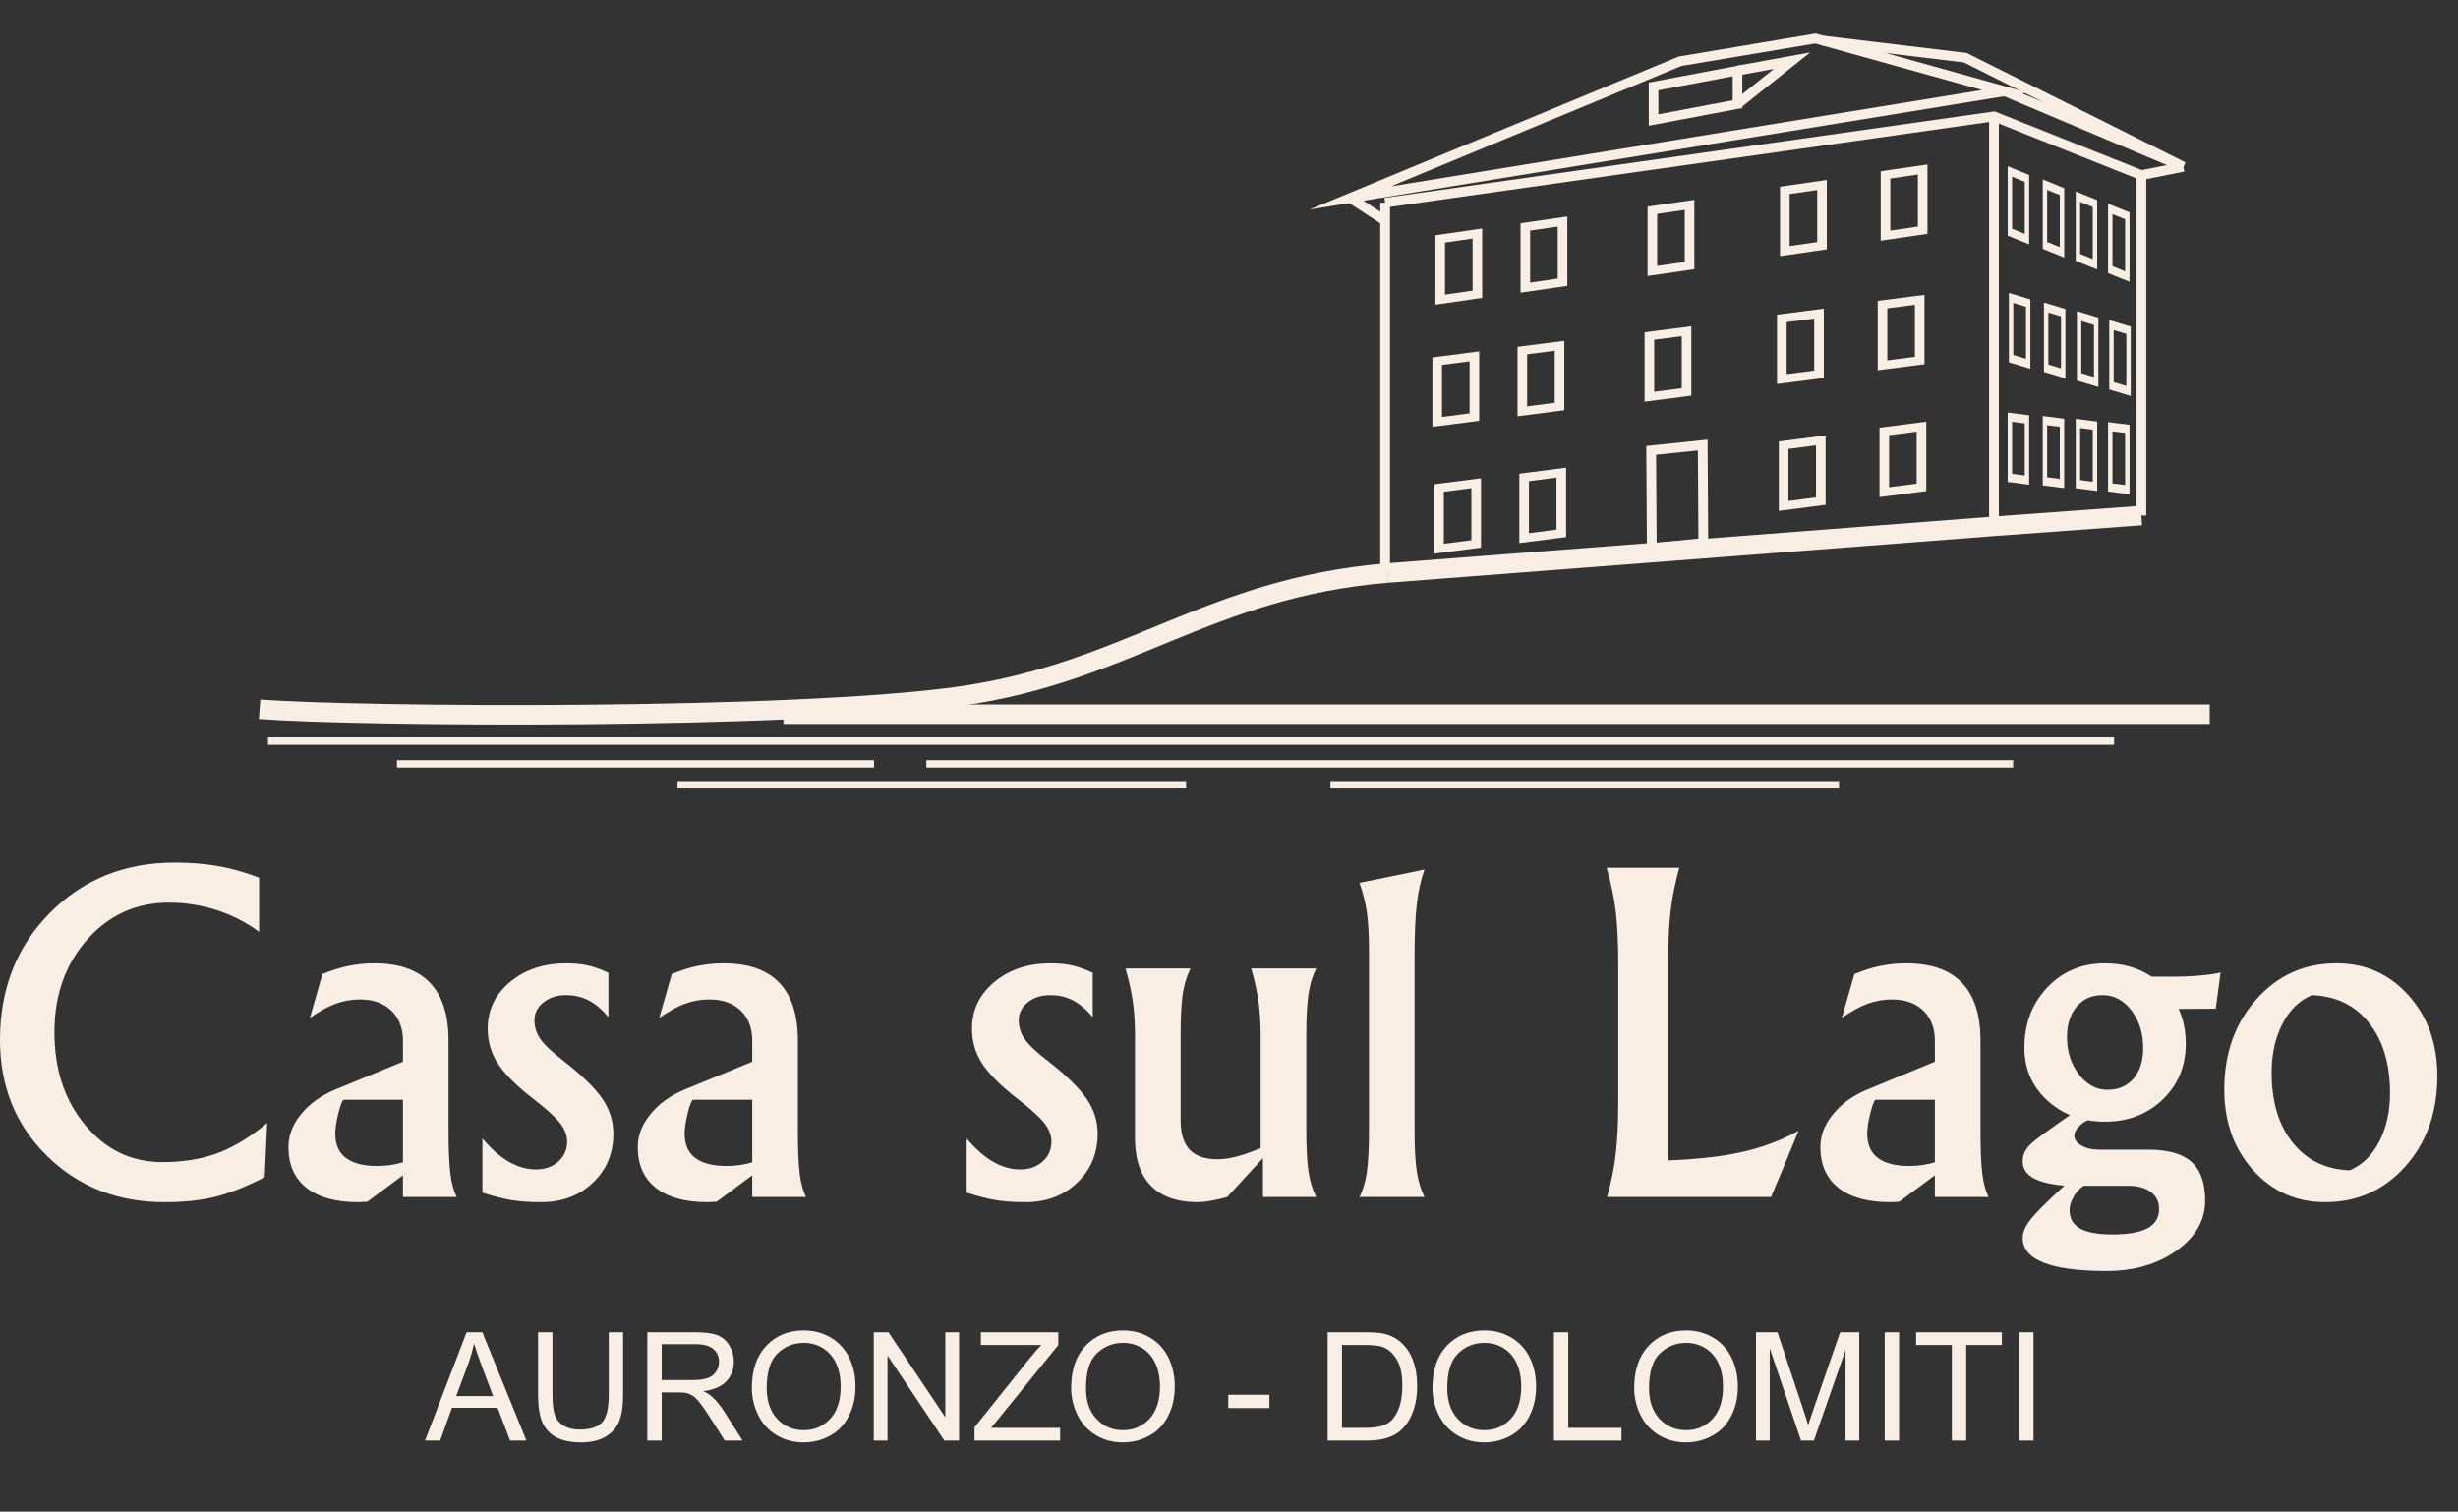 <?xml version="1.0" encoding="UTF-8"?> <svg xmlns="http://www.w3.org/2000/svg" clip-rule="evenodd" fill-rule="evenodd" stroke-miterlimit="22.926" viewBox="0 0 252 155"><rect x="0" y="0" width="252" height="155" fill="#333333" stroke="none"/><path d="m27.135 120.7c-1.908.979-3.594 1.65-5.066 2.01-1.463.37-3.198.552-5.19.552-4.835 0-8.847-1.583-12.062-4.746-3.216-3.162-4.817-7.125-4.817-11.897 0-5.213 1.699-9.554 5.106-13.001 3.402-3.451 7.668-5.172 12.796-5.172 1.623 0 3.118.12 4.47.36 1.361.236 2.757.632 4.194 1.183v5.56c-1.312-.97-2.753-1.713-4.341-2.229-1.588-.511-3.22-.769-4.897-.769-3.362 0-6.164 1.263-8.393 3.794-2.237 2.522-3.353 5.693-3.353 9.495 0 3.825 1.049 7.001 3.162 9.523 2.104 2.531 4.737 3.794 7.899 3.794 2.126 0 4.007-.307 5.653-.916 1.65-.619 3.349-1.651 5.097-3.092z" fill="#f8eee4" fill-rule="nonzero"></path><path d="m36.711 123.262c-2.286 0-4.043-.485-5.288-1.463-1.232-.979-1.851-2.371-1.851-4.177 0-1.209.432-2.339 1.308-3.398.867-1.067 2.046-1.908 3.523-2.521l6.907-2.843v-2.152c0-1.294-.4-2.326-1.192-3.091-.796-.756-1.864-1.139-3.198-1.139-.863 0-1.699.147-2.504.44-.801.294-1.69.783-2.646 1.45l1.285-4.492c.921-.382 1.81-.663 2.678-.84.862-.174 1.739-.263 2.628-.263 2.535 0 4.439.658 5.711 1.984 1.272 1.325 1.912 3.296 1.912 5.929v9.184c0 1.957.063 3.434.187 4.434.116 1.001.338 1.81.654 2.429h-5.515v-2.229l-3.647 2.714zm4.599-4.074v-6.427h-6.044c-.152 0-.334.431-.552 1.299-.222.867-.342 1.596-.342 2.184 0 1.103.36 1.93 1.085 2.481.72.552 1.801.828 3.242.828.89 0 1.748-.125 2.566-.365z" fill="#f8eee4" fill-rule="nonzero"></path><path d="m62.378 104.288c-.653-.778-1.329-1.347-2.023-1.708-.69-.36-1.464-.542-2.309-.542-.934 0-1.703.24-2.321.734-.618.493-.93 1.103-.93 1.841 0 .72.209 1.365.627 1.948.396.574 1.161 1.299 2.3 2.175 1.908 1.485 3.247 2.789 4.025 3.914.756 1.103 1.138 2.299 1.138 3.594 0 2.014-.698 3.696-2.103 5.025-1.397 1.33-3.163 1.993-5.289 1.993-1.169 0-2.161-.067-2.984-.2-.832-.134-1.846-.387-3.051-.77v-5.559c.903 1.072 1.81 1.868 2.713 2.388.903.521 1.832.787 2.78.787.921 0 1.686-.271 2.286-.809.605-.538.907-1.214.907-2.037 0-.663-.244-1.303-.738-1.921-.471-.601-1.383-1.424-2.74-2.478-1.717-1.33-2.922-2.544-3.629-3.625-.689-1.058-1.036-2.25-1.036-3.558 0-1.93.765-3.522 2.295-4.794s3.451-1.913 5.759-1.913c.845 0 1.579.071 2.197.214.61.138 1.326.387 2.126.756z" fill="#f8eee4" fill-rule="nonzero"></path><path d="m72.528 123.262c-2.286 0-4.043-.485-5.288-1.463-1.237-.979-1.855-2.371-1.855-4.177 0-1.209.436-2.339 1.312-3.398.867-1.067 2.042-1.908 3.523-2.521l6.902-2.843v-2.152c0-1.294-.395-2.326-1.187-3.091-.796-.756-1.864-1.139-3.202-1.139-.859 0-1.699.147-2.5.44-.801.294-1.69.783-2.646 1.45l1.285-4.492c.921-.382 1.81-.663 2.678-.84.858-.174 1.734-.263 2.624-.263 2.539 0 4.443.658 5.715 1.984 1.272 1.325 1.912 3.296 1.912 5.929v9.184c0 1.957.058 3.434.183 4.434.12 1.001.338 1.81.658 2.429h-5.52v-2.229l-3.647 2.714zm4.594-4.074v-6.427h-6.044c-.147 0-.329.431-.551 1.299-.218.867-.338 1.596-.338 2.184 0 1.103.36 1.93 1.08 2.481.721.552 1.802.828 3.243.828.894 0 1.752-.125 2.566-.365z" fill="#f8eee4" fill-rule="nonzero"></path><path d="m112.028 104.288c-.654-.778-1.33-1.347-2.024-1.708-.689-.36-1.463-.542-2.308-.542-.934 0-1.708.24-2.322.734-.618.493-.93 1.103-.93 1.841 0 .72.209 1.365.628 1.948.395.574 1.16 1.299 2.299 2.175 1.908 1.485 3.247 2.789 4.025 3.914.756 1.103 1.139 2.299 1.139 3.594 0 2.014-.699 3.696-2.104 5.025-1.397 1.33-3.162 1.993-5.288 1.993-1.17 0-2.162-.067-2.985-.2-.831-.134-1.845-.387-3.051-.77v-5.559c.903 1.072 1.81 1.868 2.713 2.388.903.521 1.833.787 2.78.787.921 0 1.686-.271 2.286-.809.605-.538.908-1.214.908-2.037 0-.663-.245-1.303-.739-1.921-.471-.601-1.383-1.424-2.74-2.478-1.716-1.33-2.922-2.544-3.629-3.625-.689-1.058-1.036-2.25-1.036-3.558 0-1.93.765-3.522 2.295-4.794s3.451-1.913 5.76-1.913c.845 0 1.578.071 2.197.214.609.138 1.325.387 2.126.756z" fill="#f8eee4" fill-rule="nonzero"></path><path d="m121.039 106.156v8.722c0 1.352.307 2.353.934 3.007.622.654 1.57.978 2.846.978 1.014 0 2.233-.28 3.652-.836l.774-.302v-11.569c0-1.281-.076-2.419-.214-3.429-.138-1.005-.391-2.148-.756-3.425h6.663c-.378.748-.641 1.624-.788 2.633-.155 1.001-.226 2.411-.226 4.221v9.723c0 1.823.071 3.233.226 4.234.147 1.001.41 1.868.788 2.62h-5.458v-3.985l-3.678 3.998c-1.33.347-2.339.516-3.007.516-2.112 0-3.713-.56-4.803-1.686-1.09-1.116-1.632-2.748-1.632-4.888v-10.532c0-1.267-.076-2.397-.214-3.407-.138-1.005-.391-2.152-.756-3.447h6.663c-.378.748-.641 1.624-.801 2.625-.142 1.009-.213 2.419-.213 4.229z" fill="#f8eee4" fill-rule="nonzero"></path><path d="m140.35 115.883v-18.515c0-1.521-.075-2.789-.213-3.79-.142-1.005-.392-2.019-.761-3.06l3.332-.676 3.335-.689c-.378 1.058-.64 2.25-.787 3.549-.156 1.312-.231 3.091-.231 5.351v17.83c0 1.828.075 3.229.231 4.23.147 1.001.409 1.868.787 2.62h-6.667c.369-.721.619-1.584.761-2.584.138-1.006.213-2.424.213-4.266z" fill="#f8eee4" fill-rule="nonzero"></path><path d="m164.759 122.733c.427-1.495.721-2.958.89-4.399.169-1.432.258-3.229.258-5.382v-14.197c0-2.108-.089-3.882-.258-5.323-.178-1.433-.485-2.918-.934-4.457h7.454c-.423 1.508-.721 2.98-.89 4.408-.169 1.423-.253 3.22-.253 5.372v20.228c2.544-.106 4.674-.311 6.405-.627 2.615-.471 4.932-1.281 6.965-2.419l-1.401 3.398-1.424 3.398z" fill="#f8eee4" fill-rule="nonzero"></path><path d="m193.771 123.262c-2.286 0-4.047-.485-5.288-1.463-1.236-.979-1.855-2.371-1.855-4.177 0-1.209.436-2.339 1.312-3.398.868-1.067 2.042-1.908 3.523-2.521l6.903-2.843v-2.152c0-1.294-.396-2.326-1.192-3.091-.792-.756-1.859-1.139-3.198-1.139-.859 0-1.699.147-2.5.44-.8.294-1.69.783-2.646 1.45l1.285-4.492c.921-.382 1.81-.663 2.678-.84.858-.174 1.734-.263 2.624-.263 2.539 0 4.443.658 5.715 1.984 1.272 1.325 1.913 3.296 1.913 5.929v9.184c0 1.957.057 3.434.182 4.434.12 1.001.338 1.81.654 2.429h-5.515v-2.229l-3.647 2.714zm4.595-4.074v-6.427h-6.045c-.146 0-.329.431-.551 1.299-.223.867-.338 1.596-.338 2.184 0 1.103.36 1.93 1.081 2.481.72.552 1.801.828 3.242.828.889 0 1.752-.125 2.566-.365z" fill="#f8eee4" fill-rule="nonzero"></path><path d="m212.665 116.444c0 .396.24.734.734 1.014.485.28 1.089.422 1.81.422h5.044c2.014 0 3.487.418 4.421 1.25.934.836 1.405 2.162 1.405 3.976 0 2.015-.978 3.723-2.927 5.12-1.956 1.396-4.349 2.094-7.174 2.094-2.864 0-5.021-.284-6.453-.854-1.437-.564-2.157-1.418-2.157-2.548 0-.574.289-1.214.854-1.93.573-.712 1.712-1.851 3.424-3.416-1.196-.098-2.143-.303-2.842-.605-.956-.414-1.436-1.054-1.436-1.899 0-.632.258-1.197.765-1.704.516-.502 1.877-1.507 4.087-3.024-.845-.36-1.623-.858-2.33-1.508-1.566-1.441-2.344-3.242-2.344-5.413 0-2.468.787-4.527 2.352-6.177 1.566-1.646 3.536-2.469 5.911-2.469 1.819 0 3.407.454 4.777 1.366h2.42c.929 0 1.85-.045 2.748-.134.903-.08 1.539-.182 1.913-.298l-.503 3.718-3.807.023c.494 1.054.734 2.246.734 3.584 0 2.287-.787 4.181-2.366 5.707-1.575 1.512-3.554 2.273-5.929 2.273-.605 0-1.192-.054-1.748-.147-.391.169-.725.409-.996.725-.258.293-.387.582-.387.854zm2.882-14.406c-1.099 0-1.97.387-2.642 1.174-.663.787-.992 1.832-.992 3.127 0 1.485.405 2.757 1.219 3.816.818 1.058 1.797 1.588 2.935 1.588h-.022c1.125 0 2.015-.383 2.686-1.152.663-.774.992-1.819.992-3.127 0-1.512-.396-2.793-1.196-3.847-.805-1.05-1.788-1.579-2.958-1.579zm-3.371 22.033c0 .854.355 1.486 1.067 1.891.716.404 1.819.609 3.309.609 1.632 0 2.847-.213 3.629-.64.783-.432 1.175-1.09 1.175-1.971 0-.729-.281-1.303-.837-1.734-.56-.427-1.325-.641-2.29-.641h-4.608c-.4.258-.743.632-1.023 1.112-.28.476-.422.934-.422 1.374z" fill="#f8eee4" fill-rule="nonzero"></path><path d="m238.381 123.262c-2.957 0-5.421-1.099-7.392-3.287-1.961-2.193-2.949-4.941-2.949-8.255 0-3.709 1.095-6.8 3.287-9.255 2.184-2.464 4.928-3.692 8.215-3.692 2.971 0 5.444 1.103 7.401 3.3 1.961 2.197 2.94 4.951 2.94 8.26 0 3.713-1.09 6.796-3.274 9.251-2.183 2.45-4.928 3.678-8.228 3.678zm2.522-3.265c1.268-.538 2.273-1.507 3.016-2.935.742-1.419 1.112-3.082 1.112-4.986 0-2.993-.721-5.39-2.162-7.201-1.437-1.81-3.394-2.748-5.849-2.837-1.263.52-2.272 1.499-3.015 2.935-.743 1.432-1.112 3.1-1.112 5.008 0 2.994.72 5.391 2.166 7.183 1.432 1.802 3.389 2.744 5.844 2.833z" fill="#f8eee4" fill-rule="nonzero"></path><path d="m43.574 147.706 4.261-11.101h1.614l4.519 11.101h-1.672l-1.281-3.362h-4.679l-1.206 3.362zm3.193-4.559h3.785l-1.156-3.077c-.352-.934-.614-1.708-.796-2.318-.152.721-.356 1.433-.614 2.135z" fill="#f8eee4" fill-rule="nonzero"></path><path d="m62.41 136.605h1.472v6.409c0 1.116-.129 2.006-.378 2.66-.254.654-.707 1.192-1.366 1.601-.658.409-1.516.618-2.588.618-1.037 0-1.886-.178-2.544-.538-.663-.36-1.134-.876-1.415-1.557-.284-.68-.427-1.605-.427-2.784v-6.409h1.477v6.409c0 .965.089 1.677.267 2.13.178.459.485.814.92 1.059.436.249.966.374 1.593.374 1.076 0 1.846-.249 2.304-.734.453-.494.685-1.432.685-2.829z" fill="#f8eee4" fill-rule="nonzero"></path><path d="m66.364 147.706v-11.101h4.923c.987 0 1.739.098 2.255.298s.925.551 1.232 1.054c.307.507.463 1.063.463 1.672 0 .788-.258 1.455-.765 1.993-.512.543-1.295.881-2.362 1.027.391.187.685.374.885.556.431.392.836.885 1.219 1.477l1.917 3.024h-1.833l-1.468-2.308c-.427-.672-.782-1.179-1.058-1.534-.28-.356-.529-.601-.747-.743-.218-.138-.441-.236-.667-.294-.169-.035-.441-.053-.819-.053h-1.699v4.932zm1.476-6.204h3.154c.671 0 1.192-.067 1.57-.209.378-.134.662-.356.858-.667.196-.303.294-.632.294-.992 0-.525-.187-.961-.57-1.299-.378-.338-.978-.507-1.797-.507h-3.509z" fill="#f8eee4" fill-rule="nonzero"></path><path d="m77.082 142.302c0-1.841.499-3.282 1.486-4.323.992-1.04 2.268-1.561 3.834-1.561 1.027 0 1.948.245 2.775.734.819.489 1.45 1.17 1.882 2.046.431.876.649 1.868.649 2.975 0 1.126-.231 2.131-.685 3.02-.454.89-1.099 1.562-1.93 2.015-.837.458-1.735.685-2.7.685-1.045 0-1.979-.253-2.802-.756-.823-.507-1.45-1.192-1.873-2.068-.422-.867-.636-1.793-.636-2.767zm1.522.027c0 1.334.36 2.388 1.076 3.153.72.77 1.623 1.157 2.708 1.157 1.103 0 2.011-.392 2.727-1.165.716-.774 1.072-1.877 1.072-3.305 0-.898-.151-1.69-.458-2.362-.307-.671-.752-1.192-1.339-1.561-.592-.369-1.25-.556-1.979-.556-1.041 0-1.935.356-2.682 1.068-.752.716-1.125 1.903-1.125 3.571z" fill="#f8eee4" fill-rule="nonzero"></path><path d="m89.58 147.706v-11.101h1.508l5.827 8.713v-8.713h1.409v11.101h-1.507l-5.827-8.713v8.713z" fill="#f8eee4" fill-rule="nonzero"></path><path d="m99.908 147.706v-1.356l5.688-7.116c.41-.503.792-.943 1.157-1.326h-6.191v-1.303h7.939v1.303l-6.236 7.699-.667.796h7.089v1.303z" fill="#f8eee4" fill-rule="nonzero"></path><path d="m109.817 142.302c0-1.841.494-3.282 1.486-4.323.992-1.04 2.268-1.561 3.834-1.561 1.027 0 1.948.245 2.77.734.823.489 1.45 1.17 1.882 2.046.431.876.649 1.868.649 2.975 0 1.126-.227 2.131-.68 3.02-.454.89-1.099 1.562-1.931 2.015-.836.458-1.734.685-2.699.685-1.046 0-1.98-.253-2.802-.756-.823-.507-1.45-1.192-1.873-2.068-.422-.867-.636-1.793-.636-2.767zm1.521.027c0 1.334.356 2.388 1.077 3.153.716.77 1.619 1.157 2.704 1.157 1.107 0 2.015-.392 2.731-1.165.711-.774 1.072-1.877 1.072-3.305 0-.898-.156-1.69-.459-2.362-.306-.671-.751-1.192-1.338-1.561-.592-.369-1.25-.556-1.98-.556-1.04 0-1.934.356-2.686 1.068-.747.716-1.121 1.903-1.121 3.571z" fill="#f8eee4" fill-rule="nonzero"></path><path d="m125.922 143.01h4.221v1.365h-4.221z" fill="#f8eee4" fill-rule="nonzero"></path><path d="m136.112 147.706v-11.101h3.825c.863 0 1.521.049 1.975.156.636.146 1.178.413 1.627.796.587.498 1.023 1.125 1.312 1.899.294.769.441 1.65.441 2.642 0 .84-.098 1.588-.298 2.237-.196.654-.449 1.192-.756 1.619-.312.427-.645.765-1.014 1.005-.365.245-.805.432-1.321.561-.521.124-1.117.186-1.788.186zm1.472-1.303h2.366c.73 0 1.303-.067 1.721-.204.418-.134.748-.325.997-.574.347-.352.618-.819.809-1.41.196-.587.294-1.303.294-2.144 0-1.161-.192-2.055-.574-2.682-.378-.627-.841-1.045-1.388-1.254-.391-.156-1.023-.227-1.899-.227h-2.326z" fill="#f8eee4" fill-rule="nonzero"></path><path d="m146.857 142.302c0-1.841.498-3.282 1.486-4.323.992-1.04 2.268-1.561 3.834-1.561 1.027 0 1.948.245 2.775.734.823.489 1.45 1.17 1.881 2.046.432.876.65 1.868.65 2.975 0 1.126-.227 2.131-.685 3.02-.454.89-1.099 1.562-1.93 2.015-.837.458-1.735.685-2.696.685-1.049 0-1.983-.253-2.806-.756-.823-.507-1.446-1.192-1.873-2.068-.422-.867-.636-1.793-.636-2.767zm1.521.027c0 1.334.361 2.388 1.077 3.153.72.77 1.623 1.157 2.708 1.157 1.103 0 2.011-.392 2.727-1.165.716-.774 1.072-1.877 1.072-3.305 0-.898-.152-1.69-.458-2.362-.303-.671-.752-1.192-1.339-1.561s-1.25-.556-1.979-.556c-1.041 0-1.935.356-2.682 1.068-.752.716-1.126 1.903-1.126 3.571z" fill="#f8eee4" fill-rule="nonzero"></path><path d="m159.311 147.706v-11.101h1.472v9.798h5.457v1.303z" fill="#f8eee4" fill-rule="nonzero"></path><path d="m167.543 142.302c0-1.841.499-3.282 1.49-4.323.988-1.04 2.264-1.561 3.83-1.561 1.027 0 1.952.245 2.775.734s1.45 1.17 1.881 2.046c.432.876.65 1.868.65 2.975 0 1.126-.227 2.131-.685 3.02-.454.89-1.094 1.562-1.93 2.015-.832.458-1.735.685-2.696.685-1.049 0-1.979-.253-2.806-.756-.823-.507-1.446-1.192-1.873-2.068-.422-.867-.636-1.793-.636-2.767zm1.521.027c0 1.334.361 2.388 1.081 3.153.716.77 1.619 1.157 2.704 1.157 1.108 0 2.015-.392 2.731-1.165.712-.774 1.068-1.877 1.068-3.305 0-.898-.151-1.69-.458-2.362-.303-.671-.752-1.192-1.339-1.561s-1.245-.556-1.979-.556c-1.037 0-1.931.356-2.682 1.068-.752.716-1.126 1.903-1.126 3.571z" fill="#f8eee4" fill-rule="nonzero"></path><path d="m180.028 147.706v-11.101h2.202l2.624 7.859c.244.729.418 1.281.529 1.641.129-.4.329-.996.596-1.779l2.673-7.721h1.966v11.101h-1.41v-9.286l-3.242 9.286h-1.321l-3.207-9.46v9.46z" fill="#f8eee4" fill-rule="nonzero"></path><path d="m193.224 136.605h1.472v11.101h-1.472z" fill="#f8eee4" fill-rule="nonzero"></path><path d="m200.105 147.706v-9.798h-3.661v-1.303h8.793v1.303h-3.656v9.798z" fill="#f8eee4" fill-rule="nonzero"></path><path d="m207.003 136.605h1.477v11.101h-1.477z" fill="#f8eee4" fill-rule="nonzero"></path><g fill="none" stroke="#f8eee4"><path d="m142.005 58.758v-37.975"></path><path d="m204.428 53.963v-42.026"></path><path d="m138.438 20.294 67.093-10.937-19.414-5.408-13.886 2.335z"></path><path d="m219.541 17.959v34.901"></path><path d="m205.531 9.357 18.311 7.744-22.363-11.186-14.597-1.752"></path><path d="m223.842 17.101-4.301.858-15.113-6.022-62.423 8.846"></path><path d="m138.438 20.294 3.567 2.335"></path><path d="m0 .137h3.869v6.987h-3.869z" transform="matrix(.985 -.143 0 .891 147.655 24.374)"></path><path d="m0 .137h3.869v6.987h-3.869z" transform="matrix(.985 -.143 0 .891 156.38 23.145)"></path><path d="m0 .137h3.869v6.987h-3.869z" transform="matrix(.985 -.143 0 .891 169.405 21.436)"></path><path d="m0 .137h3.869v6.987h-3.869z" transform="matrix(.985 -.143 0 .891 182.984 19.397)"></path><path d="m0 .137h3.869v6.987h-3.869z" transform="matrix(.985 -.143 0 .891 193.306 17.811)"></path><path d="m0 .137h3.869v6.987h-3.869z" transform="matrix(.985 -.127 0 .891 147.347 36.908)"></path><path d="m0 .137h3.869v6.987h-3.869z" transform="matrix(.985 -.127 0 .891 156.072 35.825)"></path><path d="m0 .137h3.869v6.987h-3.869z" transform="matrix(.985 -.127 0 .891 169.097 34.334)"></path><path d="m0 .137h3.869v6.987h-3.869z" transform="matrix(.985 -.127 0 .891 182.677 32.522)"></path><path d="m0 .137h3.869v6.987h-3.869z" transform="matrix(.985 -.127 0 .891 192.998 31.109)"></path><path d="m0 .137h3.869v6.987h-3.869z" transform="matrix(.985 -.127 0 .891 147.532 49.913)"></path><path d="m0 .137h3.869v6.987h-3.869z" transform="matrix(.985 -.127 0 .891 156.257 48.83)"></path><path d="m169.282 46.184 5.284-.551.062 10.038-5.283.551z"></path><path d="m0 .137h3.869v6.987h-3.869z" transform="matrix(.985 -.127 0 .891 182.861 45.527)"></path><path d="m0 .137h3.869v6.987h-3.869z" transform="matrix(.985 -.127 0 .891 193.183 44.114)"></path><path d="m0 .137h8.735v3.496h-8.735z" transform="matrix(.985 -.186 0 .985 169.528 8.728)"></path><path d="m178.129 10.678 5.591-4.456-5.591 1.018"></path><path d="m0 .137h3.869v6.987h-3.869z" transform="matrix(-.452 -.183 0 .891 207.808 18.169)"></path><path d="m0 .137h3.869v6.987h-3.869z" transform="matrix(-.452 -.183 0 .891 211.403 19.521)"></path><path d="m0 .137h3.869v6.987h-3.869z" transform="matrix(-.452 -.183 0 .891 214.782 20.749)"></path><path d="m0 .137h3.869v6.987h-3.869z" transform="matrix(-.452 -.183 0 .891 218.099 22.009)"></path><path d="m0 .137h3.869v6.987h-3.869z" transform="matrix(-.452 -.137 0 .891 207.931 30.954)"></path><path d="m0 .137h3.869v6.987h-3.869z" transform="matrix(-.452 -.137 0 .891 211.526 31.938)"></path><path d="m0 .137h3.869v6.987h-3.869z" transform="matrix(-.452 -.137 0 .891 214.905 32.822)"></path><path d="m0 .137h3.869v6.987h-3.869z" transform="matrix(-.452 -.137 0 .891 218.222 33.742)"></path><path d="m0 .137h3.869v6.987h-3.869z" transform="matrix(-.452 -.057 0 .891 207.807 42.874)"></path><path d="m0 .137h3.869v6.987h-3.869z" transform="matrix(-.452 -.057 0 .891 211.402 43.226)"></path><path d="m0 .137h3.869v6.987h-3.869z" transform="matrix(-.452 -.057 0 .891 214.782 43.516)"></path><path d="m0 .137h3.869v6.987h-3.869z" transform="matrix(-.452 -.057 0 .891 218.099 43.854)"></path><path d="m142.187 58.758 62.241-4.795 15.113-1.103" stroke-width="2"></path><path d="m142.187 58.758c-18.373 1.547-26.481 10.149-43.685 12.609-17.203 2.455-61.693 2.126-71.887 1.352" stroke-width="2"></path><path d="m40.696 78.318h48.911" stroke-width=".76"></path><path d="m27.473 75.983h189.27" stroke-width=".76"></path><path d="m94.971 78.318h111.418" stroke-width=".76"></path><path d="m69.455 80.467h52.144" stroke-width=".76"></path><path d="m80.316 73.226h146.23" stroke-width="2"></path><path d="m136.396 80.467h52.145" stroke-width=".76"></path></g></svg> 